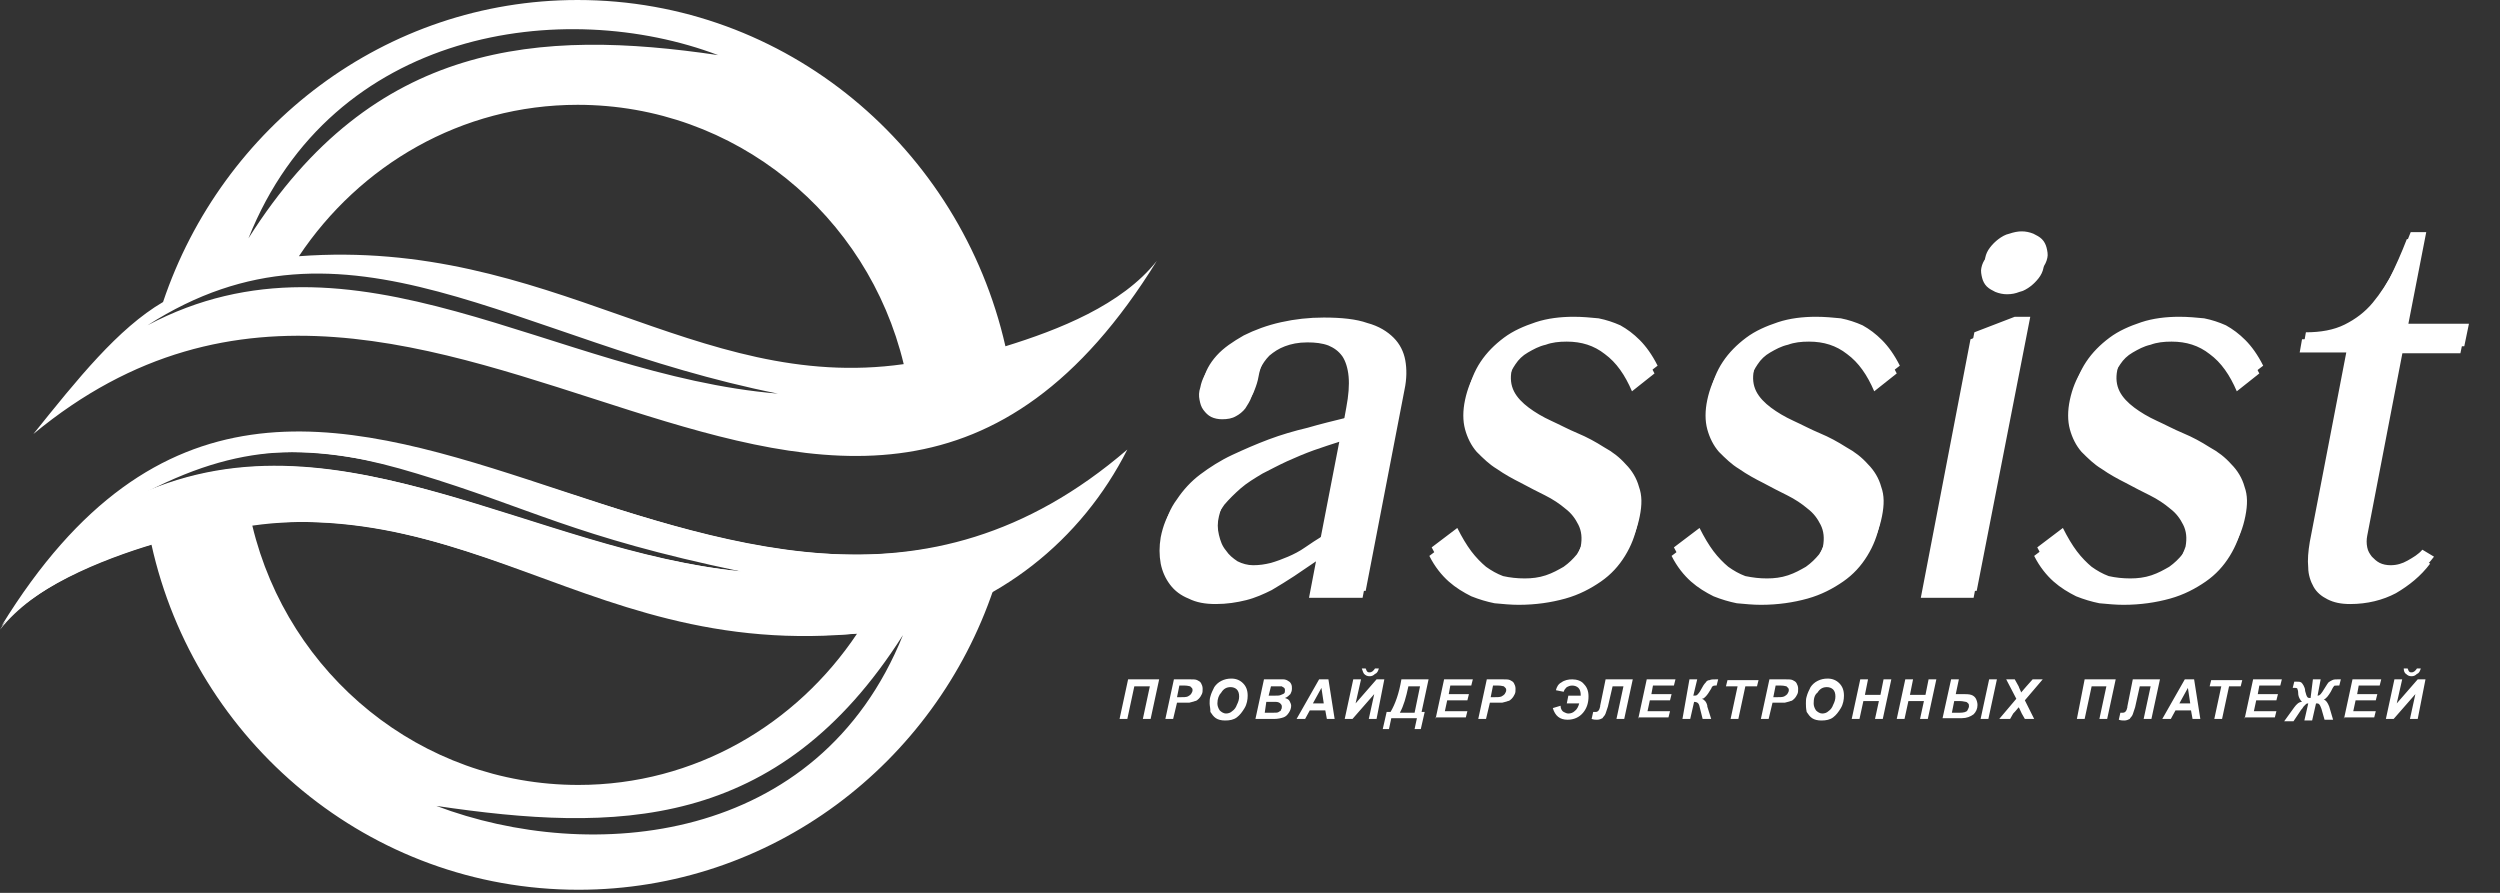 <svg width="322" height="115" xmlns="http://www.w3.org/2000/svg">
 <rect width="100%" height="100%" fill="#333333" stroke="none"/>
 <style type="text/css">.st0{fill-rule:evenodd;clip-rule:evenodd;fill:#fff;}
	.st1{fill-rule:evenodd;clip-rule:evenodd;fill:#fff;}</style>

 <g>
  <title>Layer 1</title>
  <g id="svg_1">
   <path id="svg_2" d="m145.3,87.5l4,0l-1.1,5.1l-1,0l0.9,-4.2l-2,0l-0.9,4.2l-1,0l1.1,-5.1l0,0zm5.8,5.1l-1,0l1.1,-5.1l2.1,0c0.4,0 0.7,0 0.9,0.1c0.2,0.1 0.4,0.2 0.5,0.4c0.1,0.2 0.2,0.4 0.2,0.7c0,0.3 0,0.5 -0.1,0.7c-0.1,0.2 -0.2,0.4 -0.4,0.6c-0.1,0.1 -0.3,0.3 -0.5,0.3c-0.2,0.1 -0.4,0.1 -0.7,0.2c-0.2,0 -0.5,0 -0.9,0l-0.7,0l-0.5,2.1l0,0zm0.5,-2.8l0.3,0c0.5,0 0.9,0 1.1,-0.1c0.2,-0.1 0.3,-0.2 0.4,-0.3c0.1,-0.2 0.2,-0.3 0.2,-0.5c0,-0.1 0,-0.2 -0.1,-0.3c-0.1,-0.1 -0.1,-0.1 -0.2,-0.2c-0.1,0 -0.3,-0.1 -0.7,-0.1l-0.7,0l-0.3,1.5l0,0zm4.2,0.8c0,-0.3 0,-0.6 0.1,-0.9c0.1,-0.4 0.3,-0.8 0.5,-1.2c0.2,-0.3 0.5,-0.6 0.9,-0.8c0.4,-0.2 0.8,-0.3 1.3,-0.3c0.6,0 1.1,0.2 1.5,0.6c0.4,0.4 0.6,0.9 0.6,1.6c0,0.5 -0.1,1.1 -0.4,1.6c-0.3,0.5 -0.6,0.9 -1,1.2c-0.4,0.3 -0.9,0.4 -1.5,0.4c-0.5,0 -0.9,-0.1 -1.2,-0.3c-0.3,-0.2 -0.5,-0.5 -0.7,-0.8c-0,-0.5 -0.1,-0.8 -0.1,-1.1l0,0zm1,0c0,0.3 0.1,0.6 0.3,0.9c0.2,0.2 0.5,0.4 0.8,0.4c0.3,0 0.6,-0.1 0.8,-0.3c0.3,-0.2 0.5,-0.5 0.6,-0.8c0.2,-0.4 0.3,-0.7 0.3,-1.1c0,-0.4 -0.1,-0.7 -0.3,-0.9c-0.2,-0.2 -0.5,-0.3 -0.8,-0.3c-0.5,0 -0.9,0.2 -1.2,0.7c-0.3,0.3 -0.5,0.8 -0.5,1.4l0,0zm4.9,2l1.1,-5.1l1.7,0c0.4,0 0.6,0 0.8,0c0.2,0 0.5,0.1 0.6,0.2c0.2,0.1 0.3,0.2 0.4,0.4c0.1,0.2 0.1,0.4 0.1,0.6c0,0.3 -0.1,0.5 -0.2,0.7c-0.2,0.2 -0.4,0.4 -0.7,0.5c0.3,0.1 0.5,0.2 0.6,0.4c0.1,0.2 0.2,0.4 0.2,0.6c0,0.3 -0.1,0.6 -0.3,0.9c-0.2,0.3 -0.4,0.5 -0.7,0.6c-0.3,0.1 -0.7,0.2 -1.2,0.2l-2.4,0l0,0zm1.7,-3l0.8,0c0.4,0 0.6,0 0.8,-0.1c0.2,-0.1 0.3,-0.1 0.4,-0.2c0.1,-0.1 0.1,-0.2 0.1,-0.4c0,-0.1 0,-0.2 -0.1,-0.3c-0.1,-0.1 -0.2,-0.1 -0.3,-0.2c-0.1,0 -0.3,0 -0.6,0l-0.8,0l-0.3,1.2l0,0zm-0.5,2.2l1,0c0.4,0 0.7,0 0.8,-0.1c0.1,-0.1 0.3,-0.1 0.3,-0.3c0.1,-0.1 0.1,-0.3 0.1,-0.4c0,-0.2 -0.1,-0.3 -0.2,-0.4c-0.1,-0.1 -0.3,-0.2 -0.6,-0.2l-1.2,0l-0.2,1.4l0,0zm7.8,-0.3l-2,0l-0.6,1.1l-1.1,0l2.9,-5.1l1.2,0l0.8,5.1l-1,0l-0.2,-1.1l0,0zm-0.2,-0.9l-0.3,-2l-1.1,2l1.4,0l0,0zm3.8,-3.1l1,0l-0.7,3.1l2.7,-3.1l1,0l-1,5.1l-1,0l0.7,-3.2l-2.8,3.2l-1,0l1.1,-5.1l0,0zm1.1,-1.4l0.5,0c0.1,0.2 0.1,0.3 0.2,0.4c0.1,0.1 0.2,0.1 0.3,0.1c0.3,0 0.5,-0.2 0.7,-0.5l0.5,0c-0.1,0.3 -0.2,0.6 -0.5,0.7c-0.2,0.2 -0.4,0.3 -0.7,0.3c-0.3,0 -0.5,-0.1 -0.7,-0.3c-0.1,-0.1 -0.2,-0.4 -0.3,-0.7l0,0zm5.1,1.4c-0.3,1.8 -0.8,3.2 -1.4,4.2l-0.5,0l-0.5,2.2l0.8,0l0.3,-1.4l3.3,0l-0.3,1.4l0.8,0l0.5,-2.2l-0.4,0l0.9,-4.2l-3.5,0l0,0zm2.4,0.9l-0.7,3.4l-1.9,0c0.5,-0.9 0.8,-2 1.1,-3.4l1.5,0l0,0zm2,4.2l1.1,-5.1l3.7,0l-0.2,0.8l-2.7,0l-0.2,1.1l2.6,0l-0.2,0.8l-2.6,0l-0.3,1.4l2.9,0l-0.2,0.8l-3.9,0l0,0.2zm6.5,0l-1,0l1.1,-5.1l2.1,0c0.4,0 0.7,0 0.9,0.1c0.2,0.1 0.4,0.2 0.5,0.4c0.1,0.2 0.2,0.4 0.2,0.7c0,0.3 0,0.5 -0.1,0.7c-0.1,0.2 -0.2,0.4 -0.4,0.6c-0.1,0.1 -0.3,0.3 -0.5,0.3c-0.2,0.1 -0.4,0.1 -0.7,0.2c-0.2,0 -0.5,0 -0.9,0l-0.7,0l-0.5,2.1l0,0zm0.6,-2.8l0.3,0c0.5,0 0.9,0 1.1,-0.1c0.2,-0.1 0.3,-0.2 0.4,-0.3c0.1,-0.2 0.2,-0.3 0.2,-0.5c0,-0.1 0,-0.2 -0.1,-0.3c-0.1,-0.1 -0.1,-0.1 -0.2,-0.2c-0.1,0 -0.3,-0.1 -0.7,-0.1l-0.7,0l-0.3,1.5l0,0zm10,-0.2l1.6,0c0,-0.5 -0.1,-0.8 -0.3,-1c-0.2,-0.2 -0.5,-0.3 -0.8,-0.3c-0.3,0 -0.5,0.1 -0.7,0.2c-0.2,0.2 -0.3,0.3 -0.4,0.6l-1,-0.2c0.1,-0.4 0.3,-0.8 0.7,-1c0.4,-0.3 0.9,-0.4 1.4,-0.4c0.6,0 1.2,0.2 1.5,0.6c0.4,0.4 0.6,0.9 0.6,1.6c0,0.8 -0.2,1.5 -0.7,2.1c-0.5,0.6 -1.2,0.9 -2,0.9c-1,0 -1.6,-0.5 -1.9,-1.5l1,-0.3c0,0.4 0.2,0.7 0.4,0.8c0.2,0.1 0.4,0.2 0.6,0.2c0.3,0 0.6,-0.1 0.8,-0.3c0.3,-0.2 0.5,-0.6 0.6,-1l-1.6,0l0.2,-1l0,0zm4.8,-2.1l3.5,0l-1.1,5.1l-1,0l0.9,-4.2l-1.4,0l-0.6,2.6c-0.1,0.3 -0.2,0.6 -0.3,0.9c-0.1,0.3 -0.3,0.4 -0.4,0.6c-0.2,0.1 -0.4,0.2 -0.7,0.2c-0.2,0 -0.4,0 -0.7,-0.1l0.2,-0.9c0.2,0 0.3,0 0.3,0c0.3,0 0.5,-0.2 0.6,-0.7c0,0 0,-0.1 0,-0.1l0.7,-3.4l0,0zm4.2,5.1l1.1,-5.1l3.7,0l-0.2,0.8l-2.7,0l-0.2,1.1l2.6,0l-0.2,0.8l-2.6,0l-0.3,1.4l2.9,0l-0.2,0.8l-3.9,0l0,0.2zm6.6,-5.1l1,0l-0.5,2.1c0.2,0 0.4,0 0.5,-0.1c0.1,-0.1 0.3,-0.3 0.5,-0.7c0.2,-0.4 0.4,-0.7 0.6,-0.9c0.1,-0.2 0.3,-0.3 0.5,-0.3c0.2,-0.1 0.4,-0.1 0.8,-0.1l0.3,0l-0.2,0.8l-0.2,0c-0.1,0 -0.2,0 -0.3,0.1c-0.1,0 -0.1,0.1 -0.2,0.3c-0.3,0.5 -0.5,0.8 -0.7,1c-0.2,0.2 -0.3,0.3 -0.5,0.3c0.3,0.1 0.6,0.4 0.7,0.9c0,0 0,0.1 0,0.1l0.5,1.6l-1.1,0l-0.4,-1.6c0,0 0,-0.1 -0.1,-0.3c-0.1,-0.2 -0.3,-0.3 -0.6,-0.3l-0.5,2.2l-1,0l0.9,-5.1l0,0zm6.3,5.1l-1,0l0.9,-4.2l-1.5,0l0.2,-0.8l4,0l-0.2,0.8l-1.5,0l-0.9,4.2l0,0zm3.9,0l-1,0l1.1,-5.1l2.1,0c0.4,0 0.7,0 0.9,0.1c0.2,0.1 0.4,0.2 0.5,0.4c0.1,0.2 0.2,0.4 0.2,0.7c0,0.3 0,0.5 -0.1,0.7c-0.1,0.2 -0.2,0.4 -0.4,0.6c-0.1,0.1 -0.3,0.3 -0.5,0.3c-0.2,0.1 -0.4,0.1 -0.7,0.2c-0.2,0 -0.5,0 -0.9,0l-0.7,0l-0.5,2.1l0,0zm0.6,-2.8l0.3,0c0.5,0 0.9,0 1.1,-0.1c0.2,-0.1 0.3,-0.2 0.4,-0.3c0.1,-0.2 0.2,-0.3 0.2,-0.5c0,-0.1 0,-0.2 -0.1,-0.3c-0.1,-0.1 -0.1,-0.1 -0.2,-0.2c-0.1,0 -0.3,-0.1 -0.7,-0.1l-0.7,0l-0.3,1.5l0,0zm4.2,0.8c0,-0.3 0,-0.6 0.1,-0.9c0.1,-0.4 0.3,-0.8 0.5,-1.2c0.2,-0.3 0.5,-0.6 0.9,-0.8c0.4,-0.2 0.8,-0.3 1.3,-0.3c0.6,0 1.1,0.2 1.5,0.6c0.4,0.4 0.6,0.9 0.6,1.6c0,0.5 -0.1,1.1 -0.4,1.6c-0.3,0.5 -0.6,0.9 -1,1.2c-0.4,0.3 -0.9,0.4 -1.5,0.4c-0.5,0 -0.9,-0.1 -1.2,-0.3c-0.3,-0.2 -0.5,-0.5 -0.7,-0.8c-0.1,-0.5 -0.1,-0.8 -0.1,-1.1l0,0zm1,0c0,0.3 0.1,0.6 0.3,0.9c0.2,0.2 0.5,0.4 0.8,0.4c0.3,0 0.6,-0.1 0.8,-0.3c0.3,-0.2 0.5,-0.5 0.6,-0.8c0.2,-0.4 0.3,-0.7 0.3,-1.1c0,-0.4 -0.1,-0.7 -0.3,-0.9c-0.2,-0.2 -0.5,-0.3 -0.8,-0.3c-0.5,0 -0.9,0.2 -1.2,0.7c-0.4,0.3 -0.5,0.8 -0.5,1.4l0,0zm8.4,-0.3l-2,0l-0.5,2.3l-1,0l1.1,-5.1l1,0l-0.4,2l2,0l0.4,-2l1,0l-1.1,5.1l-1,0l0.5,-2.3l0,0zm5.8,0l-2,0l-0.5,2.3l-1,0l1.1,-5.1l1,0l-0.4,2l2,0l0.4,-2l1,0l-1.1,5.1l-1,0l0.5,-2.3l0,0zm8.4,-2.8l1,0l-1.1,5.1l-1,0l1.1,-5.1l0,0zm-4.9,0l1,0l-0.4,1.9l0.8,0c0.5,0 0.9,0 1.2,0.1c0.3,0.1 0.5,0.3 0.6,0.5c0.1,0.2 0.2,0.5 0.2,0.8c0,0.5 -0.2,0.9 -0.5,1.2c-0.4,0.3 -0.9,0.5 -1.5,0.5l-2.5,0l1.1,-5l0,0zm0.1,4.3l1,0c0.5,0 0.9,-0.1 1,-0.3c0.1,-0.2 0.2,-0.4 0.2,-0.5c0,-0.2 0,-0.3 -0.1,-0.4c-0.1,-0.1 -0.2,-0.2 -0.3,-0.2c-0.1,0 -0.4,-0.1 -0.7,-0.1l-0.8,0l-0.3,1.5l0,0zm7.5,0.8l-1.4,0l2.2,-2.6l-1.3,-2.5l1.1,0l0.5,0.9c0,0 0.1,0.3 0.3,0.7c0,0 0,0.1 0,0.1c0.3,-0.3 0.5,-0.6 0.7,-0.8l0.8,-0.9l1.3,0l-2.3,2.7l1.2,2.4l-1.2,0l-0.4,-0.7c-0.2,-0.4 -0.3,-0.7 -0.4,-0.8c-0.1,0.1 -0.3,0.4 -0.7,0.8l-0.4,0.7l0,0zm9.6,-5.1l4,0l-1.1,5.1l-1,0l0.9,-4.2l-1.9,0l-0.9,4.2l-1,0l1,-5.1l0,0zm6.2,0l3.5,0l-1.1,5.1l-1,0l0.9,-4.2l-1.4,0l-0.6,2.7c-0.1,0.3 -0.2,0.6 -0.3,0.9c-0.1,0.3 -0.3,0.4 -0.4,0.6c-0.2,0.1 -0.4,0.2 -0.7,0.2c-0.2,0 -0.4,0 -0.7,-0.1l0.2,-0.9c0.2,0 0.3,0 0.3,0c0.3,0 0.5,-0.2 0.6,-0.7c0,0 0,-0.1 0,-0.1l0.7,-3.5l0,0zm7.5,4l-2,0l-0.6,1.1l-1.1,0l2.9,-5.1l1.2,0l0.8,5.1l-1,0l-0.2,-1.1l0,0zm-0.1,-0.9l-0.3,-2l-1.1,2l1.4,0l0,0zm4.1,2l-1,0l0.9,-4.2l-1.5,0l0.2,-0.8l4,0l-0.2,0.8l-1.5,0l-0.9,4.2l0,0zm2.9,0l1.1,-5.1l3.7,0l-0.2,0.8l-2.7,0l-0.2,1.1l2.6,0l-0.2,0.8l-2.6,0l-0.3,1.4l2.9,0l-0.2,0.8l-3.9,0l0,0.2zm8.8,-5.1l1,0l-0.4,2.1c0.2,0 0.3,-0.1 0.4,-0.2c0.1,-0.1 0.3,-0.4 0.6,-0.9c0.2,-0.3 0.3,-0.5 0.4,-0.6c0.1,-0.1 0.3,-0.2 0.5,-0.3c0.2,-0.1 0.4,-0.1 0.7,-0.1c0.1,0 0.3,0 0.4,0l-0.2,0.8c-0.1,0 -0.2,0 -0.3,0c-0.2,0 -0.4,0 -0.4,0.1c-0.1,0.1 -0.2,0.3 -0.4,0.7c-0.3,0.5 -0.6,0.9 -0.9,1c0.3,0.1 0.5,0.4 0.7,0.9l0.5,1.7l-1.1,0l-0.4,-1.4c-0.1,-0.3 -0.2,-0.5 -0.3,-0.6c-0.1,-0.1 -0.2,-0.1 -0.4,-0.1l-0.5,2.2l-1,0l0.5,-2.2c-0.1,0 -0.2,0 -0.3,0.1c-0.1,0.1 -0.2,0.2 -0.3,0.3l-0.2,0.3l-0.1,0.1l-1,1.5l-1.2,0l1.3,-1.8c0.3,-0.4 0.6,-0.7 1,-0.7c-0.1,-0.1 -0.2,-0.2 -0.3,-0.4c-0.1,-0.2 -0.2,-0.4 -0.2,-0.8c0,-0.3 -0.1,-0.4 -0.1,-0.5c-0.1,-0.1 -0.2,-0.1 -0.3,-0.1c-0.1,0 -0.1,0 -0.3,0l0.2,-0.8c0.1,0 0.2,0 0.3,0c0.3,0 0.4,0 0.6,0.1c0.1,0.1 0.2,0.2 0.3,0.4c0.1,0.2 0.2,0.4 0.2,0.7c0.1,0.4 0.2,0.7 0.3,0.8c0.1,0.1 0.2,0.1 0.3,0.1c0,0 0,0 0.1,0l0.3,-2.4l0,0zm4,5.1l1.1,-5.1l3.7,0l-0.2,0.8l-2.7,0l-0.2,1.1l2.6,0l-0.2,0.8l-2.6,0l-0.3,1.4l2.9,0l-0.2,0.8l-3.9,0l0,0.2zm6.5,-5.1l1,0l-0.7,3.1l2.7,-3.1l1,0l-1,5.1l-1,0l0.7,-3.2l-2.8,3.2l-1,0l1.1,-5.1l0,0zm1.2,-1.4l0.5,0c0.1,0.2 0.1,0.3 0.2,0.4c0.1,0.1 0.2,0.1 0.3,0.1c0.3,0 0.5,-0.2 0.7,-0.5l0.5,0c-0.1,0.3 -0.2,0.6 -0.5,0.7c-0.2,0.2 -0.4,0.3 -0.7,0.3c-0.3,0 -0.5,-0.1 -0.7,-0.3c-0.2,-0.1 -0.3,-0.4 -0.3,-0.7z" class="st0"/>
   <path id="svg_3" d="m175.5,77l-6.9,0l0.9,-4.7c-0.9,0.6 -1.9,1.3 -2.8,1.9c-0.9,0.6 -1.9,1.2 -2.9,1.8c-1,0.5 -2.1,1 -3.3,1.3c-1.2,0.3 -2.5,0.5 -3.9,0.5c-1.4,0 -2.5,-0.2 -3.5,-0.7c-1,-0.4 -1.8,-1 -2.4,-1.8c-0.6,-0.8 -1,-1.7 -1.2,-2.7c-0.2,-1.1 -0.2,-2.2 0,-3.4c0.3,-1.5 0.8,-2.8 1.7,-4c0.8,-1.2 1.8,-2.3 3,-3.2c1.2,-0.9 2.6,-1.8 4.1,-2.5c1.5,-0.7 3.1,-1.4 4.7,-2c1.6,-0.6 3.3,-1.1 5,-1.5c1.7,-0.5 3.4,-0.9 5,-1.3l0.4,-2.2c0.3,-1.6 0.4,-2.9 0.3,-4c-0.1,-1.1 -0.4,-2 -0.8,-2.6c-0.5,-0.7 -1.1,-1.1 -1.8,-1.4c-0.8,-0.3 -1.7,-0.4 -2.7,-0.4c-1.2,0 -2.1,0.2 -2.9,0.5c-0.8,0.3 -1.4,0.7 -2,1.2c-0.5,0.5 -0.9,1.1 -1.2,1.7c-0.3,0.6 -0.5,1.3 -0.6,1.9c-0.1,0.6 -0.3,1.2 -0.5,1.7c-0.2,0.6 -0.5,1 -0.8,1.5c-0.3,0.4 -0.8,0.8 -1.2,1c-0.5,0.3 -1.1,0.4 -1.8,0.4c-0.5,0 -1,-0.1 -1.4,-0.3c-0.4,-0.2 -0.7,-0.5 -1,-0.9c-0.3,-0.4 -0.4,-0.8 -0.5,-1.3c-0.1,-0.5 -0.1,-1 0.1,-1.6c0.2,-1.1 0.8,-2.2 1.7,-3.2c0.9,-1 2.1,-1.8 3.5,-2.6c1.4,-0.7 3,-1.3 4.8,-1.7c1.8,-0.4 3.6,-0.6 5.5,-0.6c2.3,0 4.2,0.2 5.6,0.7c1.5,0.4 2.6,1.1 3.4,1.9c0.8,0.8 1.3,1.8 1.5,2.9c0.2,1.1 0.2,2.4 -0.1,3.8l-5,25.9l0,0zm-3,-20.1l0,0c-1,0.3 -2.1,0.7 -3.3,1.1c-1.1,0.4 -2.3,0.9 -3.4,1.4c-1.1,0.5 -2.2,1.1 -3.2,1.6c-1,0.6 -2,1.2 -2.8,1.9c-0.8,0.7 -1.5,1.4 -2.1,2.1c-0.6,0.8 -0.9,1.5 -1.1,2.3c-0.2,0.8 -0.2,1.6 0,2.4c0.2,0.8 0.4,1.4 0.9,2c0.4,0.6 0.9,1 1.5,1.4c0.6,0.3 1.3,0.5 2,0.5c0.8,0 1.5,-0.1 2.3,-0.3c0.7,-0.2 1.5,-0.5 2.2,-0.8c0.7,-0.3 1.5,-0.7 2.2,-1.2c0.7,-0.5 1.5,-0.9 2.3,-1.5l2.5,-12.9l0,0zm23.5,18.5c0.9,0 1.8,-0.1 2.7,-0.4c0.8,-0.3 1.6,-0.7 2.3,-1.1c0.7,-0.5 1.2,-1 1.7,-1.6c0.4,-0.6 0.7,-1.3 0.9,-1.9c0.2,-1.1 0.1,-2 -0.3,-2.8c-0.4,-0.8 -0.9,-1.5 -1.7,-2.1c-0.7,-0.6 -1.6,-1.2 -2.6,-1.7c-1,-0.5 -2,-1 -3.1,-1.6c-1,-0.5 -2.1,-1.1 -3.1,-1.8c-1,-0.6 -1.8,-1.4 -2.6,-2.2c-0.7,-0.8 -1.2,-1.8 -1.5,-2.9c-0.3,-1.1 -0.3,-2.4 0,-3.8c0.3,-1.4 0.8,-2.7 1.6,-3.9c0.8,-1.2 1.8,-2.2 3,-3.1c1.2,-0.9 2.6,-1.5 4.1,-2c1.5,-0.5 3.2,-0.7 4.9,-0.7c1.1,0 2.2,0.1 3.2,0.2c1,0.2 1.9,0.5 2.8,0.9c0.9,0.5 1.7,1.1 2.5,1.9c0.8,0.8 1.6,1.9 2.3,3.3l-2.9,2.3c-0.9,-2.1 -2,-3.7 -3.5,-4.8c-1.4,-1.1 -3,-1.6 -4.9,-1.6c-1,0 -1.9,0.1 -2.7,0.4c-0.9,0.2 -1.6,0.6 -2.3,1c-0.7,0.4 -1.2,0.9 -1.6,1.5c-0.4,0.6 -0.7,1.1 -0.8,1.8c-0.2,1 -0.1,1.9 0.3,2.7c0.4,0.8 1.1,1.5 1.9,2.1c0.8,0.6 1.8,1.2 2.9,1.7c1.1,0.5 2.2,1.1 3.4,1.6c1.2,0.5 2.3,1.1 3.4,1.8c1.1,0.6 2,1.3 2.8,2.2c0.8,0.8 1.4,1.8 1.7,2.9c0.4,1.1 0.4,2.3 0.1,3.8c-0.3,1.5 -0.8,2.8 -1.6,4.1c-0.8,1.3 -1.8,2.4 -3.1,3.3c-1.3,0.9 -2.8,1.7 -4.6,2.2c-1.8,0.5 -3.8,0.8 -6,0.8c-1,0 -2,-0.1 -3.1,-0.2c-1,-0.2 -2,-0.5 -3,-0.9c-1,-0.5 -2,-1.1 -2.9,-1.9c-0.9,-0.8 -1.8,-1.9 -2.5,-3.3l3.3,-2.5c0.6,1.2 1.2,2.2 1.8,3c0.6,0.8 1.3,1.5 1.9,2c0.7,0.5 1.4,0.9 2.2,1.2c0.8,-0.1 1.7,0.1 2.7,0.1l0,0zm31.2,0c0.9,0 1.8,-0.1 2.7,-0.4c0.9,-0.3 1.6,-0.7 2.3,-1.1c0.7,-0.5 1.2,-1 1.7,-1.6c0.4,-0.6 0.7,-1.3 0.9,-1.9c0.2,-1.1 0.1,-2 -0.3,-2.8c-0.4,-0.8 -0.9,-1.5 -1.7,-2.1c-0.7,-0.6 -1.6,-1.2 -2.6,-1.7c-1,-0.5 -2,-1 -3.1,-1.6c-1,-0.5 -2.1,-1.1 -3.1,-1.8c-1,-0.6 -1.8,-1.4 -2.6,-2.2c-0.7,-0.8 -1.2,-1.8 -1.5,-2.9c-0.3,-1.1 -0.3,-2.4 0,-3.8c0.3,-1.4 0.8,-2.7 1.6,-3.9c0.8,-1.2 1.8,-2.2 3,-3.1c1.2,-0.9 2.6,-1.5 4.1,-2c1.5,-0.5 3.2,-0.7 4.9,-0.7c1.1,0 2.2,0.1 3.2,0.2c1,0.2 1.9,0.5 2.8,0.9c0.9,0.5 1.7,1.1 2.5,1.9c0.8,0.8 1.6,1.9 2.3,3.3l-2.9,2.3c-0.9,-2.1 -2,-3.7 -3.5,-4.8c-1.4,-1.1 -3,-1.6 -4.9,-1.6c-1,0 -1.9,0.1 -2.7,0.4c-0.9,0.2 -1.6,0.6 -2.3,1c-0.7,0.4 -1.2,0.9 -1.6,1.5c-0.4,0.6 -0.7,1.1 -0.8,1.8c-0.2,1 -0.1,1.9 0.3,2.7c0.4,0.8 1.1,1.5 1.9,2.1c0.8,0.6 1.8,1.2 2.9,1.7c1.1,0.5 2.2,1.1 3.4,1.6c1.2,0.5 2.3,1.1 3.4,1.8c1.1,0.6 2,1.3 2.8,2.2c0.8,0.8 1.4,1.8 1.7,2.9c0.4,1.1 0.4,2.3 0.1,3.8c-0.3,1.5 -0.8,2.8 -1.6,4.1c-0.8,1.3 -1.8,2.4 -3.1,3.3c-1.3,0.9 -2.8,1.7 -4.6,2.2c-1.8,0.5 -3.8,0.8 -6,0.8c-1,0 -2,-0.1 -3.1,-0.2c-1,-0.2 -2,-0.5 -3,-0.9c-1,-0.5 -2,-1.1 -2.9,-1.9c-0.9,-0.8 -1.8,-1.9 -2.5,-3.3l3.3,-2.5c0.6,1.2 1.2,2.2 1.8,3c0.6,0.8 1.3,1.5 1.9,2c0.7,0.5 1.4,0.9 2.2,1.2c0.8,-0.1 1.7,0.1 2.7,0.1l0,0zm26.6,-31.7l5.2,-2l2,0l-6.8,35.3l-6.8,0l6.4,-33.3l0,0zm20.1,31.7c0.9,0 1.8,-0.1 2.7,-0.4c0.8,-0.3 1.6,-0.7 2.3,-1.1c0.7,-0.5 1.2,-1 1.7,-1.6c0.4,-0.6 0.7,-1.3 0.9,-1.9c0.2,-1.1 0.1,-2 -0.3,-2.8c-0.4,-0.8 -0.9,-1.5 -1.7,-2.1c-0.7,-0.6 -1.6,-1.2 -2.6,-1.7c-1,-0.5 -2,-1 -3.1,-1.6c-1,-0.5 -2.1,-1.1 -3.1,-1.8c-1,-0.6 -1.8,-1.4 -2.6,-2.2c-0.7,-0.8 -1.2,-1.8 -1.5,-2.9c-0.3,-1.1 -0.3,-2.4 0,-3.8c0.3,-1.4 0.8,-2.7 1.6,-3.9c0.8,-1.2 1.8,-2.2 3,-3.1c1.2,-0.9 2.6,-1.5 4.1,-2c1.5,-0.5 3.2,-0.7 4.9,-0.7c1.1,0 2.2,0.1 3.2,0.2c1,0.2 1.9,0.5 2.8,0.9c0.9,0.5 1.7,1.1 2.5,1.9c0.8,0.8 1.6,1.9 2.3,3.3l-2.9,2.3c-0.9,-2.1 -2,-3.7 -3.5,-4.8c-1.4,-1.1 -3,-1.6 -4.9,-1.6c-1,0 -1.9,0.1 -2.7,0.4c-0.9,0.2 -1.6,0.6 -2.3,1c-0.7,0.4 -1.2,0.9 -1.6,1.5c-0.4,0.6 -0.7,1.1 -0.8,1.8c-0.2,1 -0.1,1.9 0.3,2.7c0.4,0.8 1.1,1.5 1.9,2.1c0.8,0.6 1.8,1.2 2.9,1.7c1.1,0.5 2.2,1.1 3.4,1.6c1.2,0.5 2.3,1.1 3.4,1.8c1.1,0.6 2,1.3 2.8,2.2c0.8,0.8 1.4,1.8 1.7,2.9c0.4,1.1 0.4,2.3 0.1,3.8c-0.3,1.5 -0.8,2.8 -1.6,4.1c-0.8,1.3 -1.8,2.4 -3.1,3.3c-1.3,0.9 -2.8,1.7 -4.6,2.2c-1.8,0.5 -3.8,0.8 -6,0.8c-1,0 -2,-0.1 -3.1,-0.2c-1,-0.2 -2,-0.5 -3,-0.9c-1,-0.5 -2,-1.1 -2.9,-1.9c-0.9,-0.8 -1.8,-1.9 -2.5,-3.3l3.3,-2.5c0.6,1.2 1.2,2.2 1.8,3c0.6,0.8 1.3,1.5 1.9,2c0.7,0.5 1.4,0.9 2.2,1.2c0.8,-0.1 1.7,0.1 2.7,0.1l0,0zm39.1,-2.8c-1.2,1.6 -2.7,2.8 -4.4,3.8c-1.7,0.9 -3.7,1.4 -5.9,1.4c-1.2,0 -2.1,-0.2 -2.9,-0.6c-0.8,-0.4 -1.4,-0.9 -1.8,-1.6c-0.4,-0.7 -0.7,-1.6 -0.7,-2.5c-0.1,-1 0,-2.1 0.2,-3.3l4.7,-24.4l-6,0l0.3,-1.7c1.9,0 3.6,-0.3 5,-1c1.4,-0.7 2.6,-1.6 3.6,-2.8c1,-1.2 1.9,-2.6 2.7,-4.1c0.8,-1.6 1.5,-3.2 2.2,-5l2,0l-2.3,11.8l7.8,0l-0.6,2.9l-7.8,0l-4.7,24.4c-0.1,0.5 -0.1,1 0,1.4c0.1,0.5 0.3,0.8 0.6,1.2c0.3,0.3 0.6,0.6 1,0.8c0.4,0.2 0.9,0.3 1.4,0.3c0.8,0 1.5,-0.2 2.2,-0.6c0.7,-0.4 1.3,-0.8 1.9,-1.4l1.5,1z" class="st0"/>
   <path id="svg_4" d="m259.9,31.1l0,0c0.5,0 1,0.1 1.5,0.3c0.4,0.2 0.8,0.4 1.1,0.7c0.3,0.3 0.5,0.7 0.6,1.1c0.1,0.4 0.2,0.9 0.1,1.3c-0.1,0.5 -0.3,0.9 -0.6,1.3c-0.3,0.4 -0.7,0.8 -1.1,1.1c-0.4,0.3 -0.9,0.6 -1.4,0.7c-0.5,0.2 -1,0.3 -1.6,0.3c-0.5,0 -1,-0.1 -1.5,-0.3c-0.4,-0.2 -0.8,-0.4 -1.1,-0.7c-0.3,-0.3 -0.5,-0.7 -0.6,-1.1c-0.1,-0.4 -0.2,-0.9 -0.1,-1.3c0.1,-0.5 0.3,-0.9 0.6,-1.3c0.3,-0.4 0.7,-0.8 1.1,-1.1c0.4,-0.3 0.9,-0.6 1.4,-0.7c0.5,-0.2 1,-0.3 1.6,-0.3z" class="st0"/>
   <path id="svg_5" d="m175.9,76.1l-6.9,0l0.9,-4.7c-0.9,0.6 -1.9,1.3 -2.8,1.9c-0.9,0.6 -1.9,1.2 -2.9,1.8c-1,0.5 -2.1,1 -3.3,1.3c-1.2,0.3 -2.5,0.5 -3.9,0.5c-1.4,0 -2.5,-0.2 -3.5,-0.7c-1,-0.4 -1.8,-1 -2.5,-1.8c-0.6,-0.8 -1,-1.7 -1.2,-2.7c-0.2,-1.1 -0.2,-2.2 0.1,-3.4c0.3,-1.5 0.8,-2.8 1.7,-4c0.8,-1.2 1.8,-2.3 3,-3.2c1.2,-0.9 2.6,-1.8 4.1,-2.5c1.5,-0.7 3.1,-1.4 4.7,-2c1.6,-0.6 3.3,-1.1 5,-1.5c1.7,-0.5 3.4,-0.9 5,-1.3l0.4,-2.2c0.3,-1.6 0.4,-2.9 0.3,-4c-0.1,-1.1 -0.4,-2 -0.8,-2.6c-0.5,-0.7 -1.1,-1.1 -1.8,-1.4c-0.8,-0.3 -1.7,-0.4 -2.7,-0.4c-1.2,0 -2.1,0.2 -2.9,0.5c-0.8,0.3 -1.4,0.7 -2,1.2c-0.5,0.5 -0.9,1.1 -1.2,1.7c-0.3,0.6 -0.5,1.3 -0.6,1.9c-0.1,0.6 -0.3,1.2 -0.5,1.7c-0.2,0.6 -0.5,1 -0.8,1.5c-0.3,0.4 -0.8,0.8 -1.2,1c-0.5,0.3 -1.1,0.4 -1.8,0.4c-0.5,0 -1,-0.1 -1.4,-0.3c-0.4,-0.2 -0.7,-0.5 -1,-0.9c-0.3,-0.4 -0.4,-0.8 -0.5,-1.3c-0.1,-0.5 -0.1,-1 0.1,-1.6c0.2,-1.1 0.8,-2.2 1.7,-3.2c0.9,-1 2.1,-1.8 3.5,-2.6c1.4,-0.7 3,-1.3 4.8,-1.7c1.8,-0.4 3.6,-0.6 5.5,-0.6c2.3,0 4.2,0.2 5.6,0.7c1.5,0.4 2.6,1.1 3.4,1.9c0.8,0.8 1.3,1.8 1.5,2.9c0.2,1.1 0.2,2.4 -0.1,3.8l-5,25.9l0,0zm-3,-20.1l0,0c-1.1,0.3 -2.1,0.7 -3.3,1.1c-1.1,0.4 -2.3,0.9 -3.4,1.4c-1.1,0.5 -2.2,1.1 -3.2,1.6c-1,0.6 -2,1.2 -2.8,1.9c-0.8,0.7 -1.5,1.4 -2.1,2.1c-0.6,0.8 -0.9,1.5 -1.1,2.4c-0.2,0.8 -0.2,1.6 0,2.4c0.2,0.8 0.4,1.4 0.9,2c0.4,0.6 0.9,1 1.5,1.4c0.6,0.3 1.3,0.5 2,0.5c0.8,0 1.5,-0.1 2.3,-0.3c0.7,-0.2 1.5,-0.5 2.2,-0.8c0.7,-0.3 1.5,-0.7 2.2,-1.2c0.7,-0.5 1.5,-1 2.3,-1.5l2.5,-13l0,0zm23.5,18.5c0.9,0 1.8,-0.1 2.7,-0.4c0.9,-0.3 1.6,-0.7 2.3,-1.1c0.7,-0.5 1.2,-1 1.7,-1.6c0.4,-0.6 0.7,-1.3 0.9,-1.9c0.2,-1.1 0.1,-2 -0.3,-2.8c-0.4,-0.8 -0.9,-1.5 -1.7,-2.1c-0.7,-0.6 -1.6,-1.2 -2.6,-1.7c-1,-0.5 -2,-1 -3.1,-1.6c-1,-0.5 -2.1,-1.1 -3.1,-1.8c-1,-0.6 -1.8,-1.4 -2.6,-2.2c-0.7,-0.8 -1.2,-1.8 -1.5,-2.9c-0.3,-1.1 -0.3,-2.4 0,-3.9c0.3,-1.4 0.8,-2.7 1.6,-3.9c0.8,-1.2 1.8,-2.2 3,-3.1c1.2,-0.9 2.6,-1.5 4.1,-2c1.5,-0.5 3.2,-0.7 4.9,-0.7c1.1,0 2.2,0.1 3.2,0.2c1,0.2 1.9,0.5 2.8,0.9c0.9,0.5 1.7,1.1 2.5,1.9c0.8,0.8 1.6,1.9 2.3,3.3l-3,2.3c-0.9,-2.1 -2.1,-3.7 -3.5,-4.8c-1.4,-1.1 -3.1,-1.6 -4.9,-1.6c-1,0 -1.9,0.1 -2.7,0.4c-0.9,0.2 -1.6,0.6 -2.3,1c-0.7,0.4 -1.2,0.9 -1.6,1.5c-0.4,0.6 -0.7,1.1 -0.8,1.8c-0.2,1 -0.1,1.9 0.3,2.7c0.4,0.8 1.1,1.5 1.9,2.1c0.8,0.6 1.8,1.2 2.9,1.7c1.1,0.5 2.2,1.1 3.4,1.6c1.2,0.5 2.3,1.1 3.4,1.8c1.1,0.6 2,1.3 2.8,2.2c0.8,0.8 1.4,1.8 1.7,2.9c0.4,1.1 0.4,2.3 0.1,3.8c-0.3,1.5 -0.8,2.8 -1.6,4.1c-0.8,1.3 -1.8,2.4 -3.1,3.3c-1.3,0.9 -2.8,1.7 -4.6,2.2c-1.8,0.5 -3.8,0.8 -6,0.8c-1,0 -2,-0.1 -3.1,-0.2c-1,-0.2 -2,-0.5 -3,-0.9c-1,-0.5 -2,-1.1 -2.9,-2c-0.9,-0.8 -1.8,-1.9 -2.5,-3.3l3.3,-2.5c0.6,1.2 1.2,2.2 1.8,3c0.6,0.8 1.3,1.5 1.9,2c0.7,0.5 1.4,0.9 2.2,1.2c0.9,0.2 1.8,0.3 2.8,0.3l0,0zm31.2,0c0.9,0 1.8,-0.1 2.7,-0.4c0.9,-0.3 1.6,-0.7 2.3,-1.1c0.7,-0.5 1.2,-1 1.7,-1.6c0.4,-0.6 0.7,-1.3 0.9,-1.9c0.2,-1.1 0.1,-2 -0.3,-2.8c-0.4,-0.8 -0.9,-1.5 -1.7,-2.1c-0.7,-0.6 -1.6,-1.2 -2.6,-1.7c-1,-0.5 -2,-1 -3.1,-1.6c-1,-0.5 -2.1,-1.1 -3.1,-1.8c-1,-0.6 -1.8,-1.4 -2.6,-2.2c-0.7,-0.8 -1.2,-1.8 -1.5,-2.9c-0.3,-1.1 -0.3,-2.4 0,-3.9c0.3,-1.4 0.8,-2.7 1.6,-3.9c0.8,-1.2 1.8,-2.2 3,-3.1c1.2,-0.9 2.6,-1.5 4.1,-2c1.5,-0.5 3.2,-0.7 4.9,-0.7c1.1,0 2.2,0.1 3.2,0.2c1,0.2 1.9,0.5 2.8,0.9c0.9,0.5 1.7,1.1 2.5,1.9c0.8,0.8 1.6,1.9 2.3,3.3l-3,2.3c-0.9,-2.1 -2.1,-3.7 -3.5,-4.8c-1.4,-1.1 -3.1,-1.6 -4.9,-1.6c-1,0 -1.9,0.1 -2.7,0.4c-0.9,0.2 -1.6,0.6 -2.3,1c-0.7,0.4 -1.2,0.9 -1.6,1.5c-0.4,0.6 -0.7,1.1 -0.8,1.8c-0.2,1 -0.1,1.9 0.3,2.7c0.4,0.8 1.1,1.5 1.9,2.1c0.8,0.6 1.8,1.2 2.9,1.7c1.1,0.5 2.2,1.1 3.4,1.6c1.2,0.5 2.3,1.1 3.4,1.8c1.1,0.6 2,1.3 2.8,2.2c0.8,0.8 1.4,1.8 1.7,2.9c0.4,1.1 0.4,2.3 0.1,3.8c-0.3,1.5 -0.8,2.8 -1.6,4.1c-0.8,1.3 -1.8,2.4 -3.1,3.3c-1.3,0.9 -2.8,1.7 -4.6,2.2c-1.8,0.5 -3.8,0.8 -6,0.8c-1,0 -2,-0.1 -3.1,-0.2c-1,-0.2 -2,-0.5 -3,-0.9c-1,-0.5 -2,-1.1 -2.9,-2c-0.9,-0.8 -1.8,-1.9 -2.5,-3.3l3.3,-2.5c0.6,1.2 1.2,2.2 1.8,3c0.6,0.8 1.3,1.5 1.9,2c0.7,0.5 1.4,0.9 2.2,1.2c1,0.2 1.8,0.3 2.8,0.3l0,0zm26.7,-31.7l5.2,-2l2,0l-6.9,35.3l-6.8,0l6.5,-33.3l0,0zm20.1,31.7c0.9,0 1.8,-0.1 2.7,-0.4c0.9,-0.3 1.6,-0.7 2.3,-1.1c0.7,-0.5 1.2,-1 1.7,-1.6c0.4,-0.6 0.7,-1.3 0.9,-1.9c0.2,-1.1 0.1,-2 -0.3,-2.8c-0.4,-0.8 -0.9,-1.5 -1.7,-2.1c-0.7,-0.6 -1.6,-1.2 -2.6,-1.7c-1,-0.5 -2,-1 -3.1,-1.6c-1,-0.5 -2.1,-1.1 -3.1,-1.8c-1,-0.6 -1.8,-1.4 -2.6,-2.2c-0.7,-0.8 -1.2,-1.8 -1.5,-2.9c-0.3,-1.1 -0.3,-2.4 0,-3.9c0.3,-1.4 0.8,-2.7 1.6,-3.9c0.8,-1.2 1.8,-2.2 3,-3.1c1.2,-0.9 2.6,-1.5 4.1,-2c1.5,-0.5 3.2,-0.7 4.9,-0.7c1.1,0 2.2,0.1 3.2,0.2c1,0.2 1.9,0.5 2.8,0.9c0.9,0.5 1.7,1.1 2.5,1.9c0.8,0.8 1.6,1.9 2.3,3.3l-3,2.3c-0.9,-2.1 -2.1,-3.7 -3.5,-4.8c-1.4,-1.1 -3.1,-1.6 -4.9,-1.6c-1,0 -1.9,0.1 -2.7,0.4c-0.9,0.2 -1.6,0.6 -2.3,1c-0.7,0.4 -1.2,0.9 -1.6,1.5c-0.4,0.6 -0.7,1.1 -0.8,1.8c-0.2,1 -0.1,1.9 0.3,2.7c0.4,0.8 1.1,1.5 1.9,2.1c0.8,0.6 1.8,1.2 2.9,1.7c1.1,0.5 2.2,1.1 3.4,1.6c1.2,0.5 2.3,1.1 3.4,1.8c1.1,0.6 2,1.3 2.8,2.2c0.8,0.8 1.4,1.8 1.7,2.9c0.4,1.1 0.4,2.3 0.1,3.8c-0.3,1.5 -0.8,2.8 -1.6,4.1c-0.8,1.3 -1.8,2.4 -3.1,3.3c-1.3,0.9 -2.8,1.7 -4.6,2.2c-1.8,0.5 -3.8,0.8 -6,0.8c-1,0 -2,-0.1 -3.1,-0.2c-1,-0.2 -2,-0.5 -3,-0.9c-1,-0.5 -2,-1.1 -2.9,-2c-0.9,-0.8 -1.8,-1.9 -2.5,-3.3l3.3,-2.5c0.6,1.2 1.2,2.2 1.8,3c0.6,0.8 1.3,1.5 1.9,2c0.7,0.5 1.4,0.9 2.2,1.2c0.9,0.2 1.8,0.3 2.8,0.3l0,0zm39.1,-2.8c-1.2,1.6 -2.7,2.8 -4.4,3.8c-1.7,0.9 -3.7,1.4 -5.9,1.4c-1.2,0 -2.1,-0.2 -2.9,-0.6c-0.8,-0.4 -1.4,-0.9 -1.8,-1.6c-0.4,-0.7 -0.7,-1.6 -0.7,-2.5c-0.1,-1 0,-2.1 0.2,-3.3l4.7,-24.4l-6,0l0.3,-1.7c1.9,0 3.6,-0.3 5,-1c1.4,-0.7 2.6,-1.6 3.6,-2.8c1,-1.2 1.9,-2.6 2.7,-4.1c0.8,-1.6 1.5,-3.2 2.2,-5l2,0l-2.3,11.8l7.8,0l-0.6,2.9l-7.8,0l-4.7,24.4c-0.1,0.5 -0.1,1 0,1.5c0.1,0.5 0.3,0.8 0.6,1.2c0.3,0.3 0.6,0.6 1,0.8c0.4,0.2 0.9,0.3 1.4,0.3c0.8,0 1.5,-0.2 2.2,-0.6c0.7,-0.4 1.4,-0.8 1.9,-1.4l1.5,0.9l0,0zm-239.1,-71.7l0,0c26.9,0 49.3,19.1 55.1,44.6c6.8,-2.1 15,-5.3 19.5,-11c-39.8,64.4 -93,-20.5 -144.7,22.3c5.7,-7.1 10.9,-13.6 16.7,-17c7.6,-22.6 28.6,-38.9 53.4,-38.9l0,0zm42,46.9c-4.6,-19.2 -21.7,-33.4 -42,-33.4c-15,0 -28.1,7.8 -35.9,19.5c32.4,-2.4 51.1,17.7 77.9,13.9l0,0l0,0zm-41.9,67.7c24.8,0 45.9,-16.2 53.5,-38.8c5.8,-3.4 11,-9.9 16.7,-17c-51.8,42.8 -105,-42.2 -144.7,22.3c4.5,-5.7 12.7,-8.9 19.5,-11c5.6,25.4 28.1,44.5 55,44.5l0,0l0,0zm-42,-46.9c4.6,19.2 21.7,33.4 42,33.4c15,0 28.1,-7.8 35.9,-19.5c-32.4,2.5 -51,-17.7 -77.9,-13.9l0,0l0,0zm-13.5,-25.8c26.6,-14.1 52.3,6.4 81.2,8.8c-34.1,-6.8 -55.5,-25.3 -81.2,-8.8l0,0zm-3.6,23c26.6,-14.1 52.3,6.4 81.2,8.8c-34.1,-6.8 -55.5,-25.3 -81.2,-8.8l0,0zm40.8,38.9c19.8,7.5 49.2,5.1 60.1,-22c-16.1,25.4 -37.1,25.4 -60.1,22l0,0zm36.3,-96.7c-19.8,-7.5 -49.7,-3.5 -60.5,23.6c16.1,-25.5 37.5,-27 60.5,-23.6l0,0zm167.9,22.7l0,0c0.5,0 1,0.1 1.5,0.3c0.4,0.2 0.8,0.4 1.1,0.7c0.3,0.3 0.5,0.7 0.6,1.1c0.1,0.4 0.2,0.9 0.1,1.3c-0.1,0.5 -0.3,0.9 -0.6,1.3c-0.3,0.4 -0.7,0.8 -1.1,1.1c-0.4,0.3 -0.9,0.6 -1.4,0.7c-0.5,0.2 -1,0.3 -1.6,0.3c-0.5,0 -1,-0.1 -1.5,-0.3c-0.4,-0.2 -0.8,-0.4 -1.1,-0.7c-0.3,-0.3 -0.5,-0.7 -0.6,-1.1c-0.1,-0.4 -0.2,-0.9 -0.1,-1.3c0.1,-0.5 0.3,-0.9 0.6,-1.3c0.3,-0.4 0.7,-0.8 1.1,-1.1c0.4,-0.3 0.9,-0.6 1.4,-0.7c0.6,-0.2 1.1,-0.3 1.6,-0.3z" class="st0"/>
   <path id="svg_6" d="m115.2,81c-40.3,6.3 -55,-22.1 -94.1,-11.3c-6.1,1.7 -16.1,5.3 -20.9,10.9c39.9,-64.9 92.7,22.3 145,-22.7c-5.9,11.7 -16.7,20.4 -30,23.1l0,0zm-61.5,-20c-12.2,-3.7 -21.7,-4.4 -34.7,2.3c24.9,-10.5 50,7.6 76.4,10.3c-21.6,-4.5 -27.1,-8.2 -41.7,-12.6z" class="st1"/>
  </g>
 </g>
</svg>